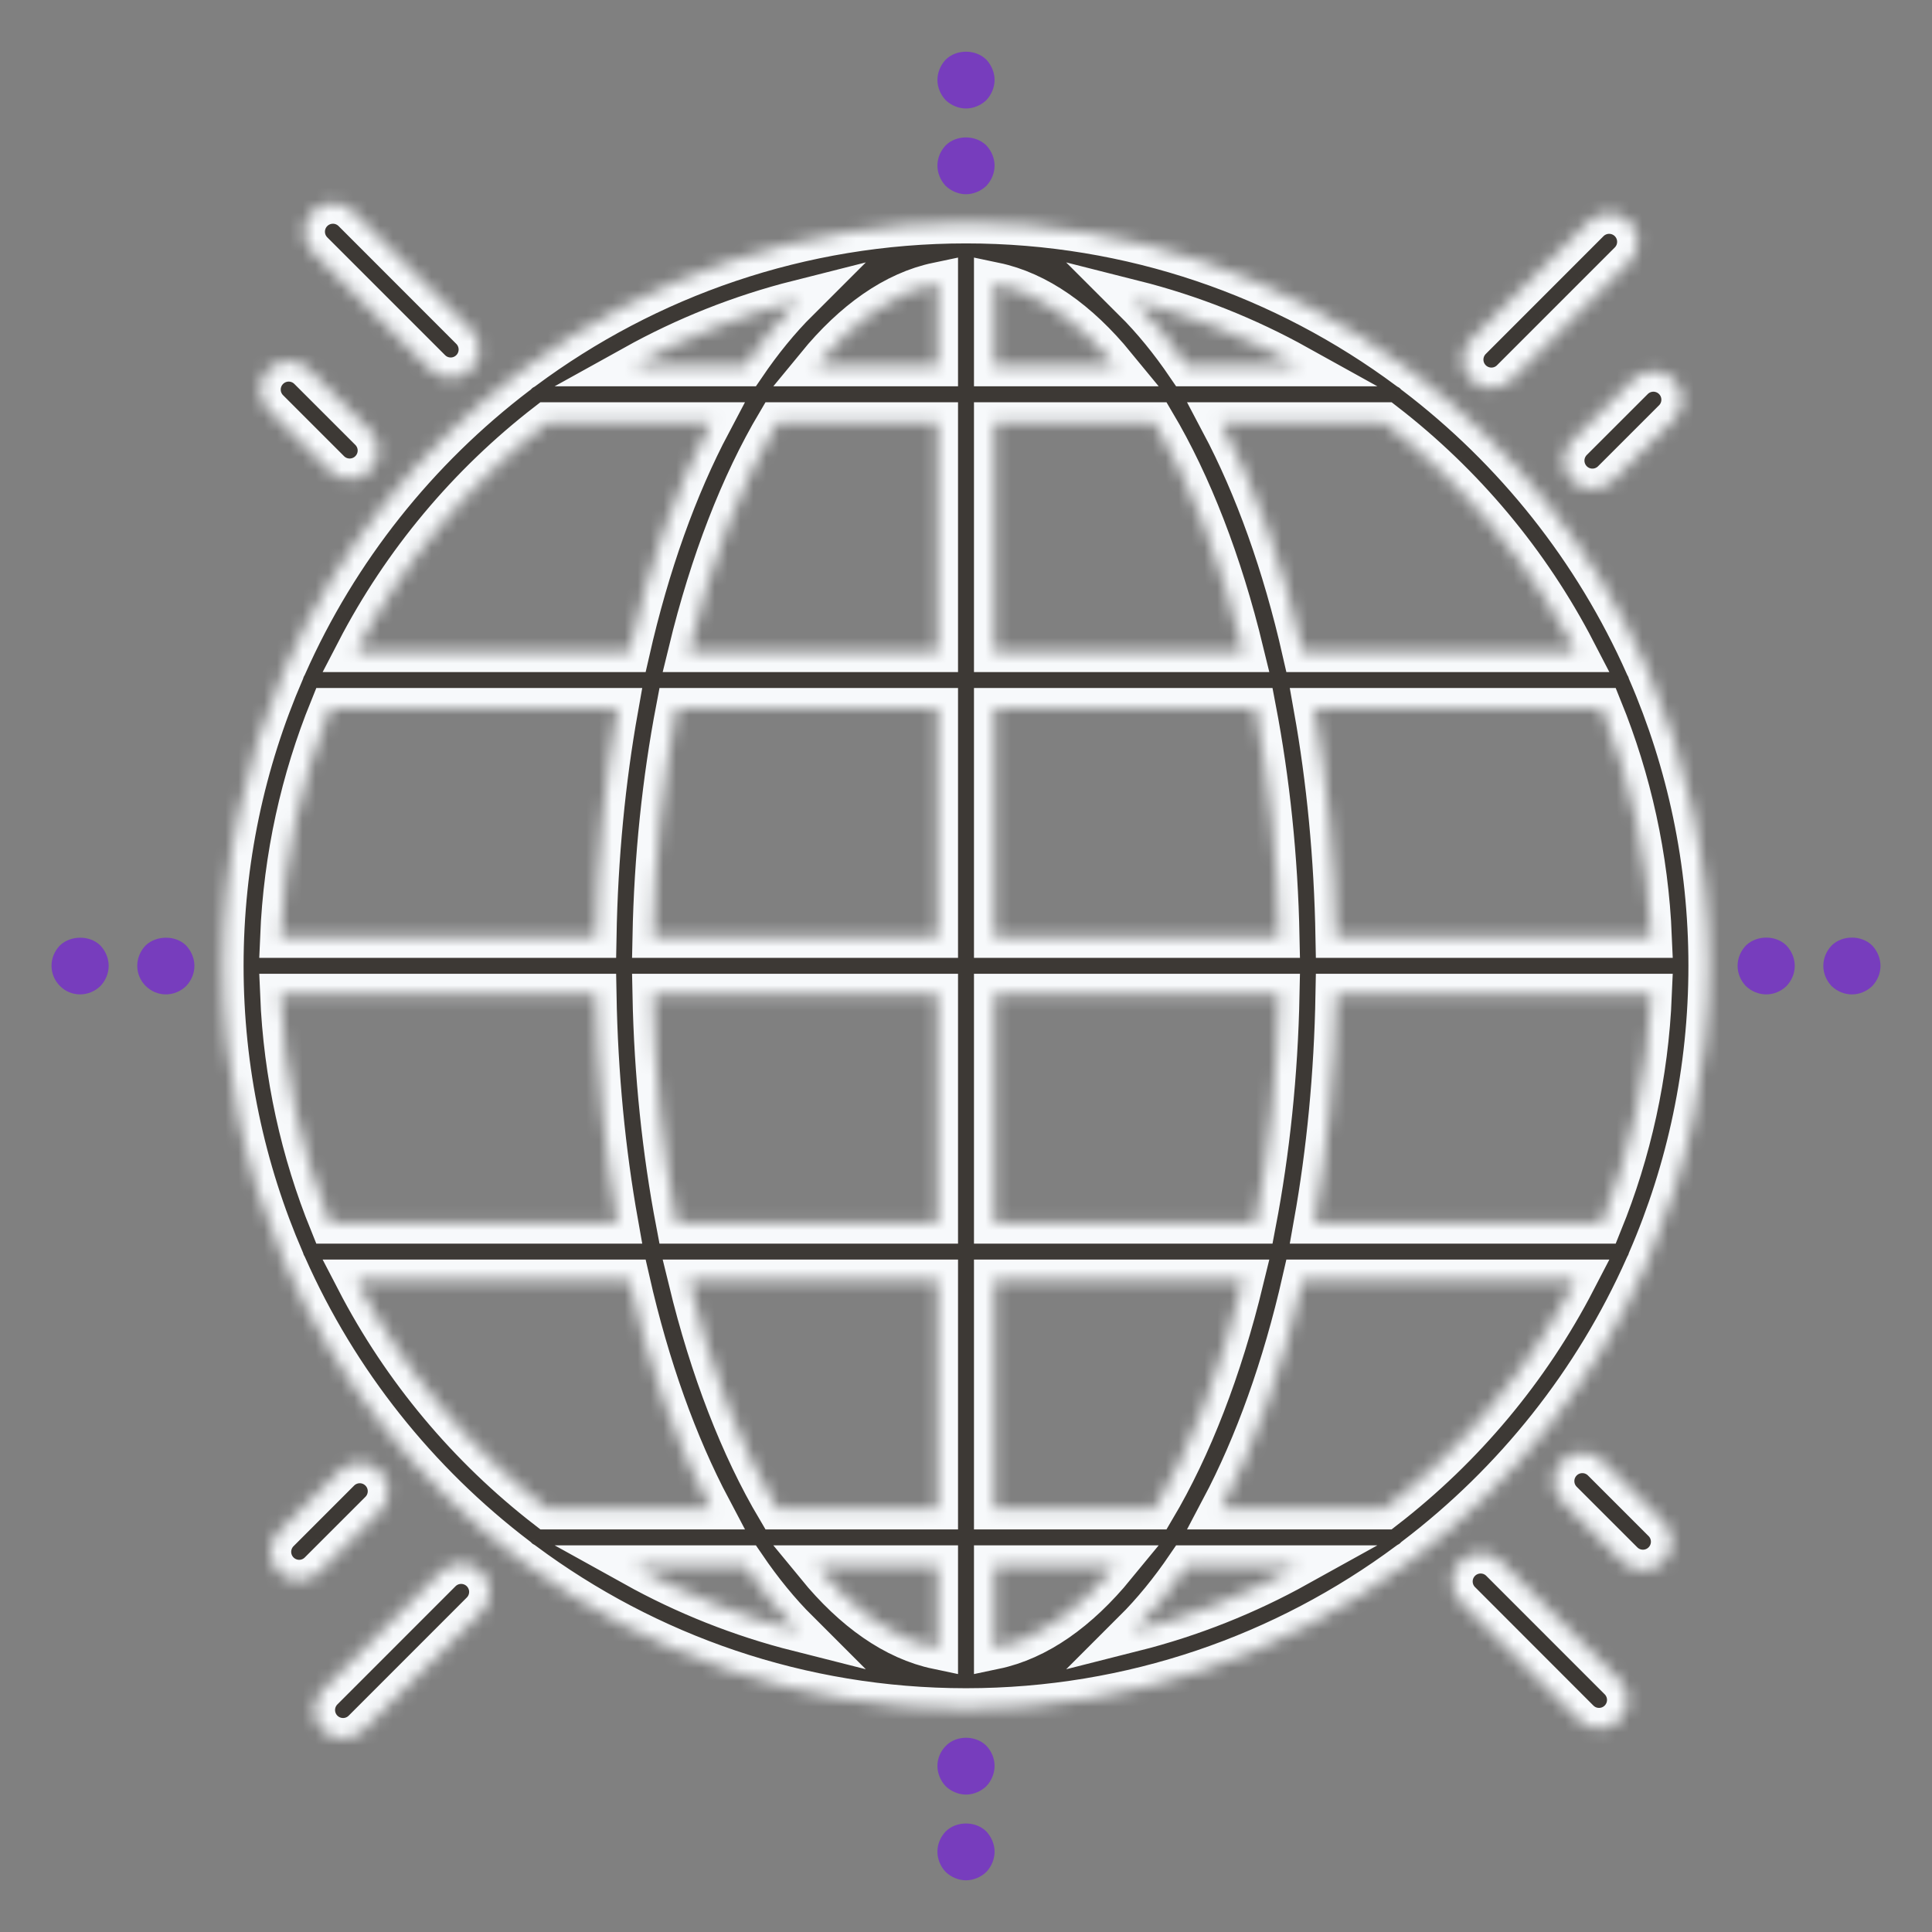 <svg width="150" height="150" viewBox="0 0 150 150" fill="none" xmlns="http://www.w3.org/2000/svg">
<rect x="0" y="0" width="150" height="150" fill="#808080" stroke="none"/>
<mask id="path-1-inside-1_13560_79266" fill="white">
<path fill-rule="evenodd" clip-rule="evenodd" d="M40.651 121.306C50.246 128.439 62.123 132.666 74.969 132.673L75 132.674L75.031 132.673C87.877 132.666 99.754 128.439 109.349 121.306C109.531 121.206 109.7 121.08 109.85 120.93L109.854 120.926C117.579 115.051 123.784 107.275 127.765 98.301C127.855 98.147 127.927 97.984 127.978 97.813C131.008 90.809 132.688 83.09 132.688 74.986C132.688 66.882 131.008 59.163 127.978 52.158C127.927 51.988 127.855 51.824 127.765 51.671C123.784 42.697 117.579 34.921 109.854 29.045L109.85 29.042C109.7 28.892 109.531 28.766 109.349 28.666C99.746 21.527 87.858 17.298 75 17.298C62.142 17.298 50.254 21.527 40.651 28.666C40.469 28.766 40.3 28.892 40.15 29.042L40.146 29.045C32.421 34.921 26.216 42.697 22.235 51.671C22.145 51.824 22.073 51.988 22.022 52.158C18.992 59.163 17.312 66.882 17.312 74.986C17.312 83.09 18.992 90.809 22.022 97.813C22.073 97.984 22.145 98.147 22.235 98.301C26.216 107.275 32.421 115.051 40.146 120.926L40.15 120.93C40.3 121.08 40.469 121.206 40.651 121.306ZM86.579 121.58C83.735 125.049 80.563 127.306 77.219 128.005V121.58H86.579ZM72.781 128.005V121.58H63.421C66.265 125.049 69.437 127.306 72.781 128.005ZM60.345 117.142H72.781V99.392H53.486C55.165 106.31 57.521 112.379 60.345 117.142ZM89.655 117.142H77.219V99.392H96.514C94.835 106.31 92.48 112.379 89.655 117.142ZM97.474 94.955H77.219V77.205H99.296C99.172 83.425 98.534 89.41 97.474 94.955ZM50.705 77.205H72.781V94.955H52.526C51.466 89.41 50.828 83.425 50.705 77.205ZM50.705 72.767H72.781V55.017H52.526C51.466 60.562 50.828 66.546 50.705 72.767ZM99.296 72.767H77.219V55.017H97.474C98.534 60.562 99.172 66.546 99.296 72.767ZM96.514 50.58H77.219V32.83H89.655C92.48 37.593 94.835 43.662 96.514 50.58ZM60.345 32.83H72.781V50.58H53.486C55.165 43.662 57.521 37.593 60.345 32.83ZM86.579 28.392H77.219V21.967C80.563 22.666 83.735 24.922 86.579 28.392ZM72.781 28.392V21.967C69.437 22.666 66.265 24.922 63.421 28.392H72.781ZM49.24 121.58C53.203 123.78 57.475 125.488 61.972 126.624C60.517 125.173 59.137 123.484 57.842 121.58H49.24ZM42.502 117.142H55.183C52.54 112.149 50.383 106.139 48.85 99.392H27.68C31.277 106.337 36.359 112.395 42.502 117.142ZM25.635 94.955H47.952C46.962 89.411 46.377 83.449 46.265 77.205H21.796C22.053 83.457 23.394 89.435 25.635 94.955ZM21.796 72.767H46.265C46.377 66.522 46.962 60.56 47.952 55.017H25.635C23.394 60.537 22.053 66.515 21.796 72.767ZM27.68 50.58H48.85C50.383 43.832 52.54 37.822 55.183 32.83H42.502C36.359 37.577 31.277 43.634 27.68 50.58ZM49.24 28.392H57.842C59.137 26.488 60.517 24.798 61.972 23.348C57.475 24.483 53.203 26.192 49.24 28.392ZM94.817 32.83C97.46 37.822 99.618 43.832 101.15 50.58H122.32C118.723 43.634 113.641 37.577 107.498 32.83H94.817ZM100.76 28.392H92.159C90.864 26.488 89.483 24.798 88.028 23.348C92.526 24.483 96.797 26.192 100.76 28.392ZM124.365 55.017H102.049C103.038 60.56 103.623 66.522 103.735 72.767H128.204C127.947 66.515 126.606 60.537 124.365 55.017ZM128.204 77.205H103.735C103.623 83.449 103.038 89.411 102.049 94.955H124.365C126.606 89.435 127.947 83.457 128.204 77.205ZM122.32 99.392H101.15C99.618 106.139 97.46 112.149 94.817 117.142H107.498C113.641 112.395 118.723 106.337 122.32 99.392ZM100.76 121.58H92.159C90.864 123.484 89.483 125.173 88.028 126.624C92.526 125.488 96.797 123.779 100.76 121.58ZM115.792 30.139C115.353 30.138 114.924 30.008 114.559 29.764C114.195 29.521 113.91 29.174 113.742 28.769C113.574 28.363 113.531 27.917 113.616 27.487C113.702 27.057 113.913 26.661 114.223 26.351L123.364 17.205C123.57 16.999 123.815 16.836 124.084 16.724C124.353 16.612 124.642 16.555 124.933 16.555C125.225 16.555 125.513 16.612 125.783 16.724C126.052 16.835 126.297 16.998 126.503 17.204C126.709 17.41 126.872 17.655 126.984 17.924C127.096 18.193 127.153 18.482 127.153 18.773C127.153 19.065 127.096 19.353 126.985 19.623C126.873 19.892 126.71 20.137 126.504 20.343L117.36 29.488C117.155 29.695 116.91 29.858 116.641 29.97C116.372 30.081 116.083 30.139 115.792 30.139ZM123.635 37.982C123.196 37.982 122.767 37.852 122.403 37.608C122.038 37.364 121.754 37.017 121.586 36.612C121.418 36.207 121.374 35.761 121.459 35.33C121.545 34.9 121.756 34.505 122.066 34.194L126.772 29.491C126.977 29.279 127.222 29.109 127.492 28.993C127.763 28.876 128.054 28.815 128.349 28.812C128.643 28.809 128.935 28.865 129.208 28.977C129.481 29.088 129.729 29.253 129.937 29.461C130.146 29.669 130.311 29.917 130.422 30.189C130.534 30.462 130.59 30.754 130.588 31.049C130.586 31.343 130.525 31.634 130.409 31.905C130.293 32.176 130.124 32.421 129.912 32.626L125.204 37.332C124.998 37.538 124.753 37.702 124.484 37.813C124.215 37.925 123.926 37.982 123.635 37.982ZM23.228 122.703C22.789 122.702 22.36 122.572 21.995 122.328C21.631 122.085 21.346 121.738 21.178 121.333C21.01 120.927 20.966 120.481 21.052 120.051C21.138 119.621 21.349 119.225 21.659 118.915L26.363 114.209C26.569 114.003 26.813 113.839 27.083 113.728C27.352 113.616 27.64 113.559 27.932 113.559C28.223 113.558 28.512 113.616 28.781 113.727C29.05 113.839 29.295 114.002 29.501 114.208C29.707 114.414 29.871 114.659 29.983 114.928C30.094 115.197 30.152 115.486 30.152 115.777C30.152 116.068 30.095 116.357 29.983 116.626C29.872 116.896 29.708 117.14 29.502 117.346L24.796 122.05C24.591 122.257 24.346 122.421 24.077 122.533C23.808 122.645 23.519 122.703 23.228 122.703ZM26.634 134.986C26.195 134.985 25.766 134.855 25.401 134.611C25.036 134.368 24.752 134.021 24.584 133.616C24.416 133.21 24.372 132.764 24.458 132.334C24.543 131.904 24.755 131.508 25.065 131.198L34.208 122.052C34.413 121.84 34.658 121.671 34.928 121.555C35.199 121.439 35.49 121.378 35.785 121.375C36.08 121.373 36.372 121.429 36.644 121.54C36.917 121.652 37.165 121.817 37.373 122.025C37.581 122.233 37.746 122.481 37.858 122.754C37.969 123.026 38.026 123.318 38.023 123.613C38.02 123.908 37.959 124.199 37.843 124.47C37.727 124.74 37.558 124.985 37.346 125.19L28.204 134.335C27.998 134.542 27.753 134.706 27.484 134.817C27.214 134.929 26.925 134.986 26.634 134.986ZM127.558 121.917C127.266 121.917 126.978 121.86 126.709 121.749C126.439 121.637 126.195 121.473 125.989 121.267L121.283 116.563C121.077 116.357 120.913 116.113 120.802 115.843C120.69 115.574 120.633 115.286 120.633 114.994C120.633 114.703 120.69 114.414 120.801 114.145C120.913 113.876 121.076 113.631 121.282 113.425C121.488 113.219 121.733 113.055 122.002 112.943C122.271 112.832 122.56 112.774 122.851 112.774C123.142 112.774 123.431 112.831 123.7 112.943C123.97 113.054 124.214 113.218 124.42 113.424L129.126 118.13C129.437 118.44 129.648 118.835 129.733 119.266C129.819 119.696 129.775 120.142 129.607 120.547C129.439 120.953 129.155 121.299 128.79 121.543C128.425 121.787 127.997 121.917 127.558 121.917ZM124.15 134.2C123.859 134.201 123.57 134.144 123.301 134.033C123.032 133.921 122.787 133.758 122.581 133.552L113.44 124.404C113.223 124.201 113.049 123.956 112.929 123.684C112.808 123.412 112.744 123.119 112.739 122.822C112.734 122.525 112.789 122.229 112.901 121.954C113.012 121.678 113.178 121.428 113.388 121.217C113.598 121.007 113.849 120.841 114.124 120.73C114.4 120.618 114.695 120.563 114.992 120.567C115.289 120.572 115.583 120.636 115.855 120.756C116.126 120.877 116.371 121.05 116.575 121.267L125.718 130.413C126.029 130.723 126.24 131.118 126.325 131.549C126.411 131.979 126.367 132.425 126.199 132.83C126.031 133.236 125.747 133.582 125.382 133.826C125.017 134.07 124.589 134.2 124.15 134.2ZM34.992 29.355C34.701 29.355 34.413 29.298 34.145 29.187C33.875 29.075 33.631 28.912 33.425 28.705L24.279 19.559C23.863 19.143 23.629 18.579 23.629 17.991C23.629 17.402 23.862 16.837 24.278 16.421C24.694 16.005 25.259 15.771 25.847 15.771C26.436 15.77 27 16.004 27.417 16.42L36.558 25.568C36.868 25.878 37.079 26.273 37.165 26.703C37.251 27.133 37.207 27.579 37.039 27.985C36.872 28.39 36.588 28.736 36.223 28.98C35.859 29.224 35.43 29.355 34.992 29.355ZM27.148 37.199C26.857 37.199 26.568 37.142 26.299 37.03C26.03 36.918 25.785 36.755 25.58 36.548L20.874 31.843C20.662 31.638 20.493 31.393 20.376 31.122C20.26 30.852 20.199 30.56 20.196 30.266C20.194 29.971 20.25 29.679 20.361 29.406C20.473 29.134 20.638 28.886 20.846 28.678C21.055 28.469 21.302 28.305 21.575 28.193C21.848 28.081 22.14 28.025 22.434 28.028C22.729 28.03 23.02 28.092 23.291 28.208C23.561 28.324 23.806 28.493 24.011 28.705L28.717 33.409C29.028 33.719 29.24 34.115 29.326 34.545C29.412 34.976 29.368 35.423 29.2 35.828C29.032 36.234 28.747 36.581 28.382 36.825C28.017 37.069 27.587 37.199 27.148 37.199Z"/>
</mask>
<path fill-rule="evenodd" clip-rule="evenodd" d="M40.651 121.306C50.246 128.439 62.123 132.666 74.969 132.673L75 132.674L75.031 132.673C87.877 132.666 99.754 128.439 109.349 121.306C109.531 121.206 109.7 121.08 109.85 120.93L109.854 120.926C117.579 115.051 123.784 107.275 127.765 98.301C127.855 98.147 127.927 97.984 127.978 97.813C131.008 90.809 132.688 83.09 132.688 74.986C132.688 66.882 131.008 59.163 127.978 52.158C127.927 51.988 127.855 51.824 127.765 51.671C123.784 42.697 117.579 34.921 109.854 29.045L109.85 29.042C109.7 28.892 109.531 28.766 109.349 28.666C99.746 21.527 87.858 17.298 75 17.298C62.142 17.298 50.254 21.527 40.651 28.666C40.469 28.766 40.3 28.892 40.15 29.042L40.146 29.045C32.421 34.921 26.216 42.697 22.235 51.671C22.145 51.824 22.073 51.988 22.022 52.158C18.992 59.163 17.312 66.882 17.312 74.986C17.312 83.09 18.992 90.809 22.022 97.813C22.073 97.984 22.145 98.147 22.235 98.301C26.216 107.275 32.421 115.051 40.146 120.926L40.15 120.93C40.3 121.08 40.469 121.206 40.651 121.306ZM86.579 121.58C83.735 125.049 80.563 127.306 77.219 128.005V121.58H86.579ZM72.781 128.005V121.58H63.421C66.265 125.049 69.437 127.306 72.781 128.005ZM60.345 117.142H72.781V99.392H53.486C55.165 106.31 57.521 112.379 60.345 117.142ZM89.655 117.142H77.219V99.392H96.514C94.835 106.31 92.48 112.379 89.655 117.142ZM97.474 94.955H77.219V77.205H99.296C99.172 83.425 98.534 89.41 97.474 94.955ZM50.705 77.205H72.781V94.955H52.526C51.466 89.41 50.828 83.425 50.705 77.205ZM50.705 72.767H72.781V55.017H52.526C51.466 60.562 50.828 66.546 50.705 72.767ZM99.296 72.767H77.219V55.017H97.474C98.534 60.562 99.172 66.546 99.296 72.767ZM96.514 50.58H77.219V32.83H89.655C92.48 37.593 94.835 43.662 96.514 50.58ZM60.345 32.83H72.781V50.58H53.486C55.165 43.662 57.521 37.593 60.345 32.83ZM86.579 28.392H77.219V21.967C80.563 22.666 83.735 24.922 86.579 28.392ZM72.781 28.392V21.967C69.437 22.666 66.265 24.922 63.421 28.392H72.781ZM49.24 121.58C53.203 123.78 57.475 125.488 61.972 126.624C60.517 125.173 59.137 123.484 57.842 121.58H49.24ZM42.502 117.142H55.183C52.54 112.149 50.383 106.139 48.85 99.392H27.68C31.277 106.337 36.359 112.395 42.502 117.142ZM25.635 94.955H47.952C46.962 89.411 46.377 83.449 46.265 77.205H21.796C22.053 83.457 23.394 89.435 25.635 94.955ZM21.796 72.767H46.265C46.377 66.522 46.962 60.56 47.952 55.017H25.635C23.394 60.537 22.053 66.515 21.796 72.767ZM27.68 50.58H48.85C50.383 43.832 52.54 37.822 55.183 32.83H42.502C36.359 37.577 31.277 43.634 27.68 50.58ZM49.24 28.392H57.842C59.137 26.488 60.517 24.798 61.972 23.348C57.475 24.483 53.203 26.192 49.24 28.392ZM94.817 32.83C97.46 37.822 99.618 43.832 101.15 50.58H122.32C118.723 43.634 113.641 37.577 107.498 32.83H94.817ZM100.76 28.392H92.159C90.864 26.488 89.483 24.798 88.028 23.348C92.526 24.483 96.797 26.192 100.76 28.392ZM124.365 55.017H102.049C103.038 60.56 103.623 66.522 103.735 72.767H128.204C127.947 66.515 126.606 60.537 124.365 55.017ZM128.204 77.205H103.735C103.623 83.449 103.038 89.411 102.049 94.955H124.365C126.606 89.435 127.947 83.457 128.204 77.205ZM122.32 99.392H101.15C99.618 106.139 97.46 112.149 94.817 117.142H107.498C113.641 112.395 118.723 106.337 122.32 99.392ZM100.76 121.58H92.159C90.864 123.484 89.483 125.173 88.028 126.624C92.526 125.488 96.797 123.779 100.76 121.58ZM115.792 30.139C115.353 30.138 114.924 30.008 114.559 29.764C114.195 29.521 113.91 29.174 113.742 28.769C113.574 28.363 113.531 27.917 113.616 27.487C113.702 27.057 113.913 26.661 114.223 26.351L123.364 17.205C123.57 16.999 123.815 16.836 124.084 16.724C124.353 16.612 124.642 16.555 124.933 16.555C125.225 16.555 125.513 16.612 125.783 16.724C126.052 16.835 126.297 16.998 126.503 17.204C126.709 17.41 126.872 17.655 126.984 17.924C127.096 18.193 127.153 18.482 127.153 18.773C127.153 19.065 127.096 19.353 126.985 19.623C126.873 19.892 126.71 20.137 126.504 20.343L117.36 29.488C117.155 29.695 116.91 29.858 116.641 29.97C116.372 30.081 116.083 30.139 115.792 30.139ZM123.635 37.982C123.196 37.982 122.767 37.852 122.403 37.608C122.038 37.364 121.754 37.017 121.586 36.612C121.418 36.207 121.374 35.761 121.459 35.33C121.545 34.9 121.756 34.505 122.066 34.194L126.772 29.491C126.977 29.279 127.222 29.109 127.492 28.993C127.763 28.876 128.054 28.815 128.349 28.812C128.643 28.809 128.935 28.865 129.208 28.977C129.481 29.088 129.729 29.253 129.937 29.461C130.146 29.669 130.311 29.917 130.422 30.189C130.534 30.462 130.59 30.754 130.588 31.049C130.586 31.343 130.525 31.634 130.409 31.905C130.293 32.176 130.124 32.421 129.912 32.626L125.204 37.332C124.998 37.538 124.753 37.702 124.484 37.813C124.215 37.925 123.926 37.982 123.635 37.982ZM23.228 122.703C22.789 122.702 22.36 122.572 21.995 122.328C21.631 122.085 21.346 121.738 21.178 121.333C21.01 120.927 20.966 120.481 21.052 120.051C21.138 119.621 21.349 119.225 21.659 118.915L26.363 114.209C26.569 114.003 26.813 113.839 27.083 113.728C27.352 113.616 27.64 113.559 27.932 113.559C28.223 113.558 28.512 113.616 28.781 113.727C29.05 113.839 29.295 114.002 29.501 114.208C29.707 114.414 29.871 114.659 29.983 114.928C30.094 115.197 30.152 115.486 30.152 115.777C30.152 116.068 30.095 116.357 29.983 116.626C29.872 116.896 29.708 117.14 29.502 117.346L24.796 122.05C24.591 122.257 24.346 122.421 24.077 122.533C23.808 122.645 23.519 122.703 23.228 122.703ZM26.634 134.986C26.195 134.985 25.766 134.855 25.401 134.611C25.036 134.368 24.752 134.021 24.584 133.616C24.416 133.21 24.372 132.764 24.458 132.334C24.543 131.904 24.755 131.508 25.065 131.198L34.208 122.052C34.413 121.84 34.658 121.671 34.928 121.555C35.199 121.439 35.49 121.378 35.785 121.375C36.08 121.373 36.372 121.429 36.644 121.54C36.917 121.652 37.165 121.817 37.373 122.025C37.581 122.233 37.746 122.481 37.858 122.754C37.969 123.026 38.026 123.318 38.023 123.613C38.02 123.908 37.959 124.199 37.843 124.47C37.727 124.74 37.558 124.985 37.346 125.19L28.204 134.335C27.998 134.542 27.753 134.706 27.484 134.817C27.214 134.929 26.925 134.986 26.634 134.986ZM127.558 121.917C127.266 121.917 126.978 121.86 126.709 121.749C126.439 121.637 126.195 121.473 125.989 121.267L121.283 116.563C121.077 116.357 120.913 116.113 120.802 115.843C120.69 115.574 120.633 115.286 120.633 114.994C120.633 114.703 120.69 114.414 120.801 114.145C120.913 113.876 121.076 113.631 121.282 113.425C121.488 113.219 121.733 113.055 122.002 112.943C122.271 112.832 122.56 112.774 122.851 112.774C123.142 112.774 123.431 112.831 123.7 112.943C123.97 113.054 124.214 113.218 124.42 113.424L129.126 118.13C129.437 118.44 129.648 118.835 129.733 119.266C129.819 119.696 129.775 120.142 129.607 120.547C129.439 120.953 129.155 121.299 128.79 121.543C128.425 121.787 127.997 121.917 127.558 121.917ZM124.15 134.2C123.859 134.201 123.57 134.144 123.301 134.033C123.032 133.921 122.787 133.758 122.581 133.552L113.44 124.404C113.223 124.201 113.049 123.956 112.929 123.684C112.808 123.412 112.744 123.119 112.739 122.822C112.734 122.525 112.789 122.229 112.901 121.954C113.012 121.678 113.178 121.428 113.388 121.217C113.598 121.007 113.849 120.841 114.124 120.73C114.4 120.618 114.695 120.563 114.992 120.567C115.289 120.572 115.583 120.636 115.855 120.756C116.126 120.877 116.371 121.05 116.575 121.267L125.718 130.413C126.029 130.723 126.24 131.118 126.325 131.549C126.411 131.979 126.367 132.425 126.199 132.83C126.031 133.236 125.747 133.582 125.382 133.826C125.017 134.07 124.589 134.2 124.15 134.2ZM34.992 29.355C34.701 29.355 34.413 29.298 34.145 29.187C33.875 29.075 33.631 28.912 33.425 28.705L24.279 19.559C23.863 19.143 23.629 18.579 23.629 17.991C23.629 17.402 23.862 16.837 24.278 16.421C24.694 16.005 25.259 15.771 25.847 15.771C26.436 15.77 27 16.004 27.417 16.42L36.558 25.568C36.868 25.878 37.079 26.273 37.165 26.703C37.251 27.133 37.207 27.579 37.039 27.985C36.872 28.39 36.588 28.736 36.223 28.98C35.859 29.224 35.43 29.355 34.992 29.355ZM27.148 37.199C26.857 37.199 26.568 37.142 26.299 37.03C26.03 36.918 25.785 36.755 25.58 36.548L20.874 31.843C20.662 31.638 20.493 31.393 20.376 31.122C20.26 30.852 20.199 30.56 20.196 30.266C20.194 29.971 20.25 29.679 20.361 29.406C20.473 29.134 20.638 28.886 20.846 28.678C21.055 28.469 21.302 28.305 21.575 28.193C21.848 28.081 22.14 28.025 22.434 28.028C22.729 28.03 23.02 28.092 23.291 28.208C23.561 28.324 23.806 28.493 24.011 28.705L28.717 33.409C29.028 33.719 29.24 34.115 29.326 34.545C29.412 34.976 29.368 35.423 29.2 35.828C29.032 36.234 28.747 36.581 28.382 36.825C28.017 37.069 27.587 37.199 27.148 37.199Z" fill="#3D3935" stroke="#F7F9FB" stroke-width="3.2" mask="url(#path-1-inside-1_13560_79266)"/>
<path d="M73.942 136.031L73.942 136.031L73.949 136.024C74.194 135.771 74.578 135.62 75.003 135.62C75.423 135.62 75.815 135.769 76.074 136.024C76.357 136.326 76.519 136.709 76.519 137.111C76.519 137.491 76.357 137.892 76.08 138.19C75.781 138.468 75.38 138.63 75 138.63C74.62 138.63 74.219 138.468 73.92 138.19C73.644 137.892 73.481 137.491 73.481 137.111C73.481 136.708 73.644 136.328 73.942 136.031ZM75 145.286C74.62 145.286 74.219 145.124 73.92 144.846C73.644 144.548 73.481 144.147 73.481 143.767C73.481 143.365 73.643 142.982 73.926 142.68C74.185 142.425 74.576 142.276 75 142.276C75.424 142.276 75.815 142.425 76.074 142.68C76.354 142.979 76.519 143.383 76.519 143.767C76.519 144.147 76.357 144.548 76.08 144.846C75.781 145.124 75.38 145.286 75 145.286Z" fill="#773DBD" stroke="#773DBD" stroke-width="1.4"/>
<path d="M75 14.38C74.62 14.38 74.219 14.218 73.92 13.941C73.643 13.642 73.481 13.241 73.481 12.861C73.481 12.46 73.643 12.076 73.926 11.774C74.469 11.24 75.502 11.23 76.077 11.777C76.356 12.077 76.519 12.479 76.519 12.861C76.519 13.241 76.357 13.642 76.08 13.941C75.781 14.218 75.38 14.38 75 14.38ZM75 7.723C74.62 7.723 74.219 7.561 73.92 7.285C73.643 6.986 73.481 6.585 73.481 6.205C73.481 5.822 73.646 5.418 73.926 5.118C74.185 4.863 74.576 4.714 75 4.714C75.424 4.714 75.815 4.863 76.074 5.118C76.354 5.418 76.519 5.822 76.519 6.205C76.519 6.585 76.357 6.986 76.08 7.285C75.781 7.561 75.38 7.723 75 7.723Z" fill="#773DBD" stroke="#773DBD" stroke-width="1.4"/>
<path d="M5.152 76.057L5.145 76.051L5.139 76.044C4.858 75.763 4.701 75.382 4.7 74.985C4.7 74.585 4.861 74.204 5.142 73.902C5.403 73.654 5.797 73.505 6.222 73.503C6.648 73.501 7.036 73.647 7.293 73.899C7.573 74.198 7.737 74.603 7.737 74.986C7.737 75.384 7.578 75.764 7.299 76.066C6.998 76.345 6.617 76.504 6.219 76.504C5.805 76.504 5.414 76.335 5.152 76.057ZM12.875 76.504C12.473 76.504 12.093 76.342 11.795 76.044C11.515 75.763 11.357 75.382 11.356 74.985C11.356 74.585 11.517 74.204 11.798 73.902C12.059 73.654 12.453 73.505 12.878 73.503C13.304 73.501 13.693 73.647 13.949 73.899C14.229 74.198 14.394 74.603 14.394 74.986C14.394 75.384 14.234 75.764 13.955 76.066C13.654 76.345 13.274 76.504 12.875 76.504Z" fill="#773DBD" stroke="#773DBD" stroke-width="1.4"/>
<path d="M137.125 76.505C136.745 76.505 136.344 76.343 136.045 76.066C135.766 75.765 135.606 75.385 135.606 74.986C135.606 74.586 135.767 74.204 136.048 73.903C136.623 73.355 137.656 73.365 138.199 73.899C138.48 74.199 138.644 74.603 138.644 74.986C138.644 75.385 138.485 75.765 138.205 76.066C137.905 76.345 137.524 76.505 137.125 76.505ZM143.781 76.505C143.383 76.505 143.003 76.346 142.701 76.066C142.422 75.764 142.262 75.384 142.262 74.986C142.262 74.585 142.424 74.202 142.708 73.899C142.967 73.644 143.358 73.495 143.782 73.495C144.205 73.495 144.596 73.644 144.856 73.899C145.136 74.199 145.3 74.603 145.3 74.986C145.3 75.384 145.141 75.765 144.862 76.066C144.56 76.345 144.18 76.505 143.781 76.505Z" fill="#773DBD" stroke="#773DBD" stroke-width="1.4"/>
</svg>
